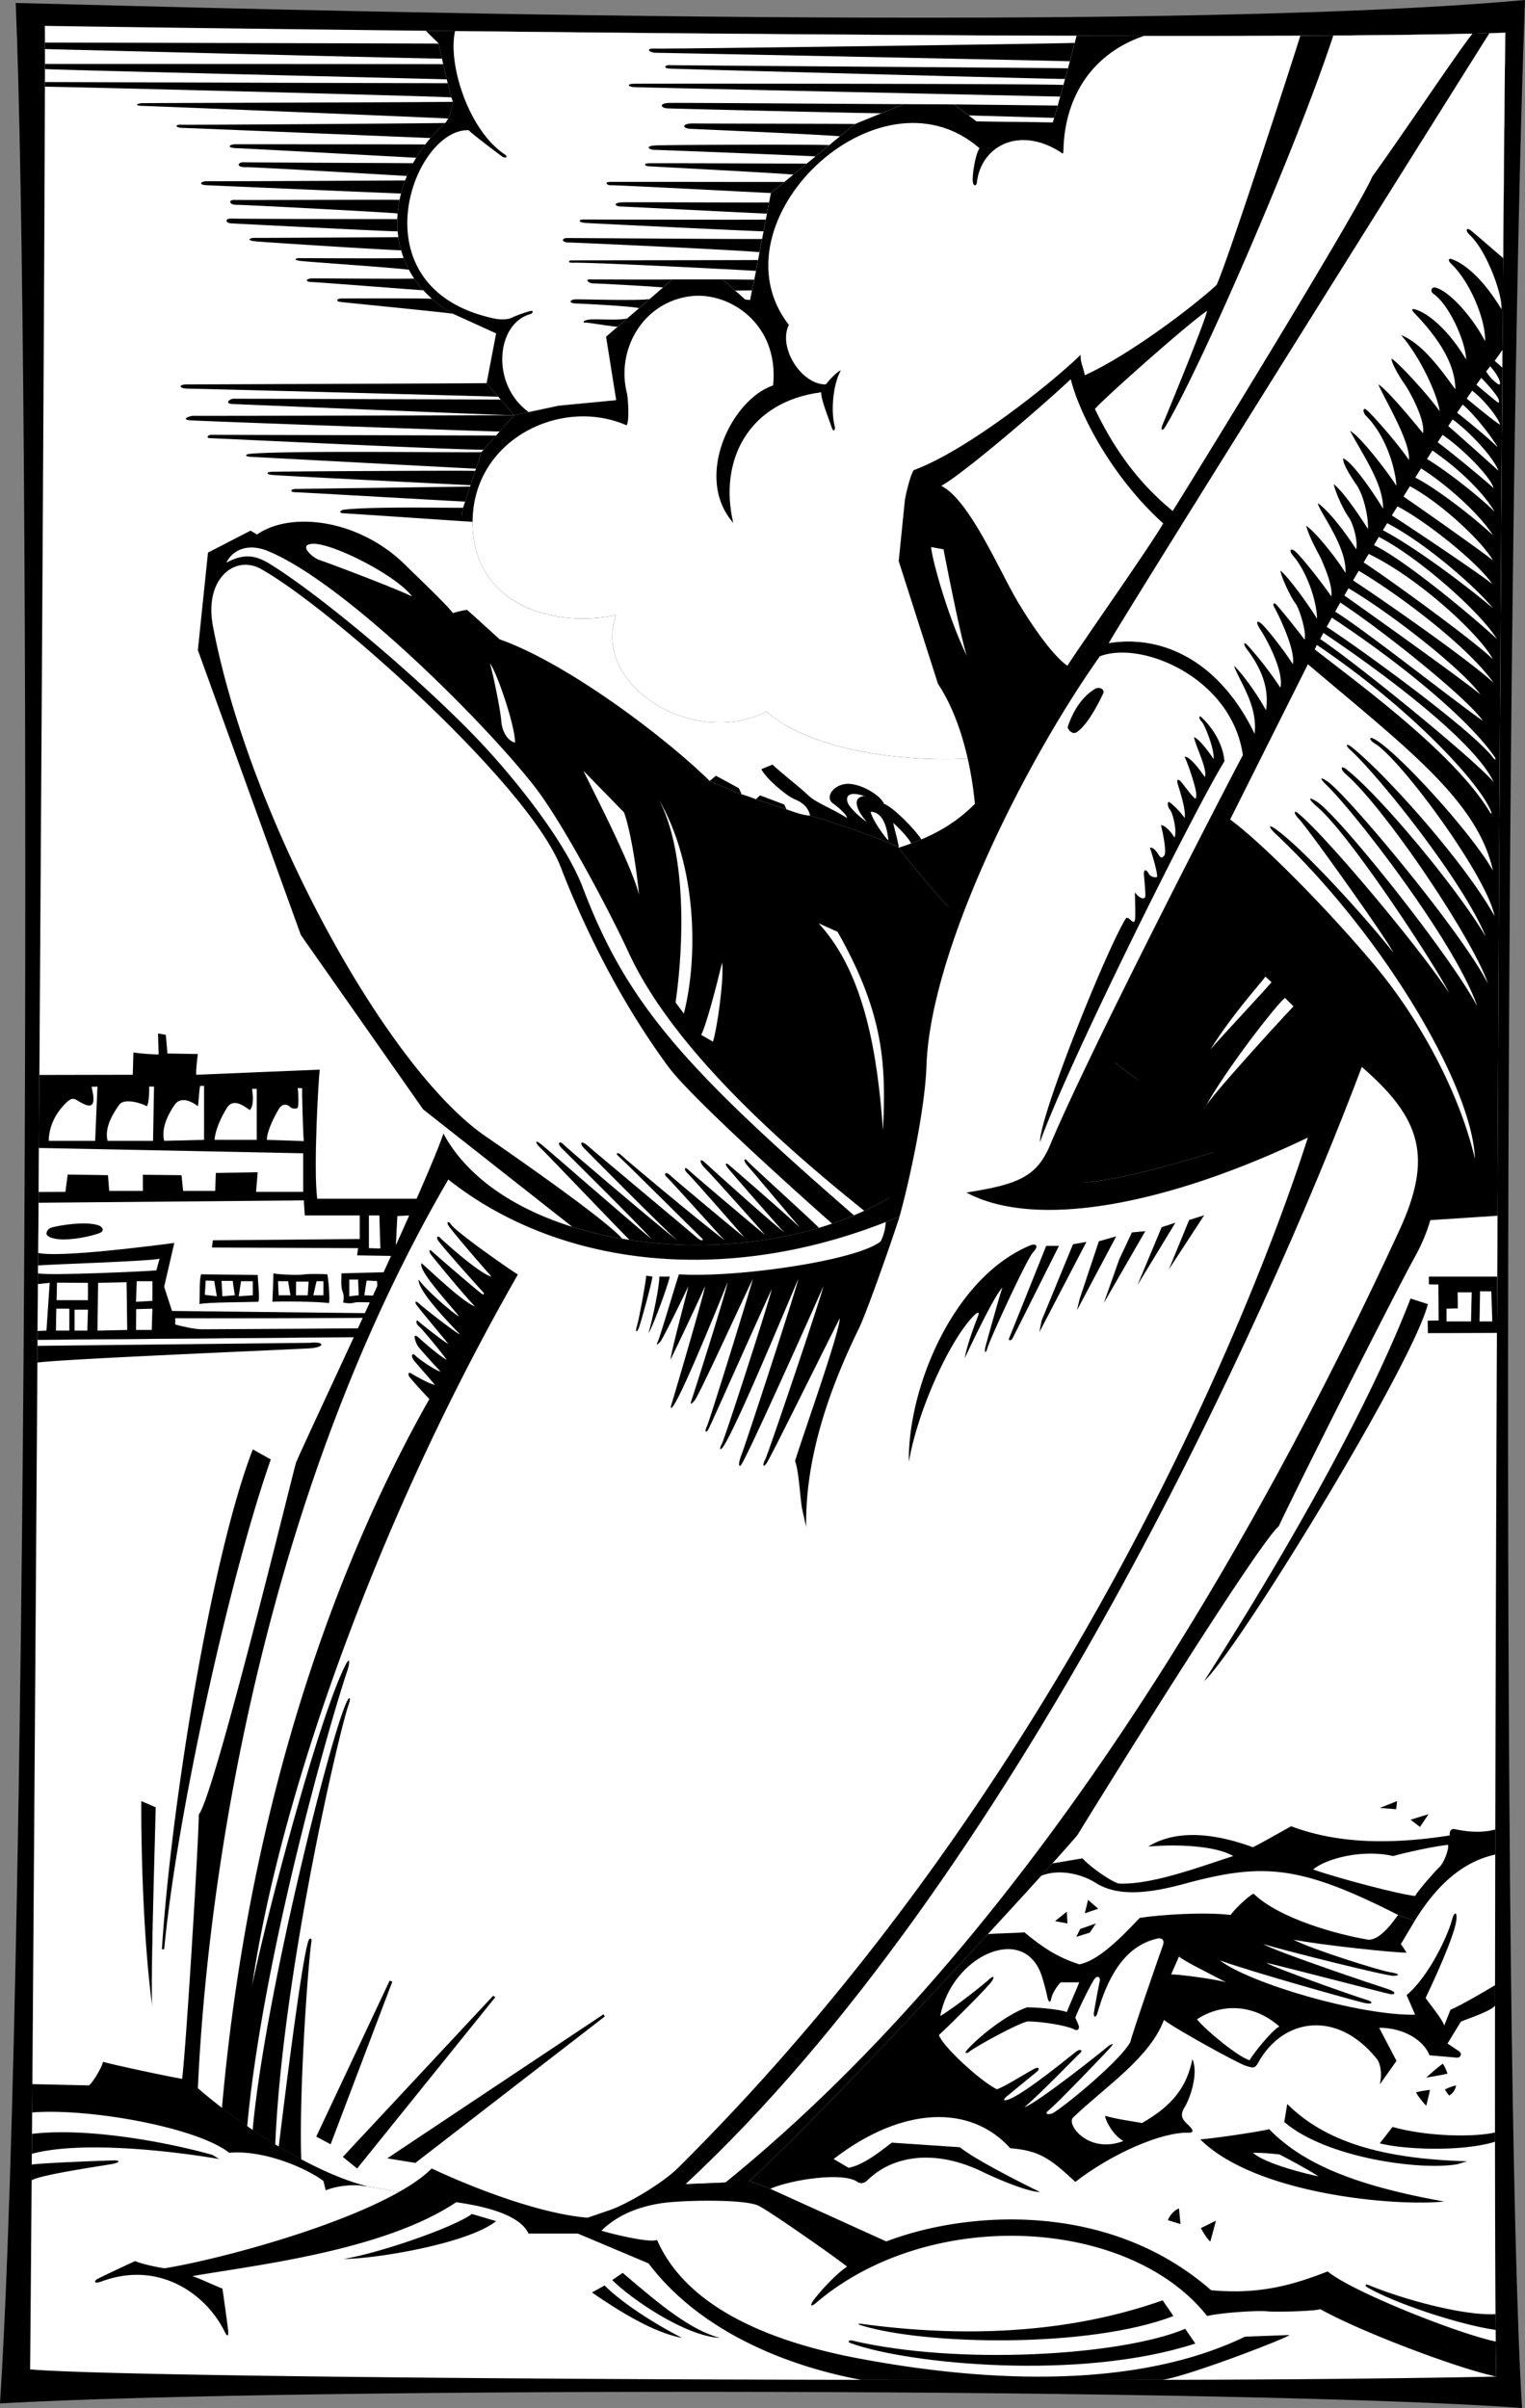 <svg xmlns="http://www.w3.org/2000/svg" width="364.93" height="576"><rect width="100%" height="100%" fill="#808080" stroke="none"/><path d="M3.754.703C52.43 1.926 272.488 8.403 364.93 0c-4.75 126.77-5.75 493.535-.703 576-65.399-4.777-292.125-5.11-364.227-1.094C7.082 464.86 7.418 85.422 3.754.703"/><path fill="#fff" d="m341.691 318.887-15.707.058-228.238.86-12.836.047-75.926.636.012-2.12c.027-3.735.05-7.473.078-11.22.004-.851.012-1.699.016-2.554l.012-1.887c.007-1.187.039-1.816.046-3.004l.082-12c.004-.855.008-1.71.016-2.57l.063-10.535.117-17.461c.668-102.965 1.234-200.293 1.32-236.399v-1.11c.004-1.1.004-2.136.008-3.112v-1.223c0-1.32.004-2.508 0-3.555v-1.554c-.004-2.145-.016-3.5-.031-4 5.074.09 42.289.625 91.164 1.168 2.312.027 4.648.054 7.008.078 45.832.5 100.675.988 148.703 1.129 5.468.015 10.847.027 16.113.035 13.328.02 25.937.004 37.457-.051 2.691-.012 5.32-.027 7.887-.047 12.968-.086 24.289-.23 33.343-.445 1.395-.035 2.735-.07 4.016-.106 1.336-.039 2.61-.078 3.82-.117-.082 3.79-.238 19.39-.441 43.14-.016 1.95-.031 3.95-.05 6.005-.009 1.312-.02 3.41-.032 4.765l-.176 21.91c-.012 1.43-.02 2.872-.031 4.332a52281.8 52281.8 0 0 0-.715 110.141c-.168 29.895-.324 61.3-.465 92.692-.02 4.855-.043 9.71-.062 14.562-.02 4.488-.04 8.973-.055 13.45l-16.516.062"/><path d="M257.598 8.559c-.067.3-.22.898-.426 1.707a693.66 693.66 0 0 1-1.168 4.394c-.149.543-.3 1.11-.457 1.68-.227.836-.457 1.695-.692 2.55-.132.481-.261.962-.394 1.438l-.766 2.777c-.21.754-.414 1.477-.597 2.141-.336 1.2-.63 2.219-.844 2.95-.152.519-.27.894-.332 1.074-4.254-.075-18.235-.235-18.235-.235l-1.87-1.426-3.465-2.636-12.098-.07-5.375 2.19-6.305 2.567-3.582 2.942-2.558 2.101-3.297 2.707-2.11 1.73-3.199 2.63-2.133 1.746-3.234 2.66-.43 2.242-.515 2.684-.274 1.425-.539 2.809-.348 1.824-.609 3.172-.355 1.867-.496 2.594-.407 2.113-.554 2.551-.442 2.281-1.125-.082-2.433-2.152-3.02-2.668h-12.02l-2.246 1.937-3.175 2.739-2.551 2.203-2.824 2.43-2.325 2.011-2.757 2.375 2.425 15.184-13.785 1.32-7.148 1.531-3.48.747-3.458 3.906-.855.965-3 3.39-.516.582-1.3 3.957-.176.524-1.125 3.422-.114.336-1.18 3.586-.488 1.48c-.226.668-.382 2.293-.293 3.203l2.563.164c-.074 19.707 19.176 25.535 34.367 22.278-6.008 16.527 18.14 32.058 36.012 23.117 13.117 11.738 45.586 13.336 60.683 9.558l114.641 18.34c.227-40.84.473-78.855.715-110.14.012-1.461.02-2.903.031-4.333l.176-21.91c.012-1.355.023-3.453.031-4.765.02-2.055.035-4.055.05-6.004.204-23.75.36-39.352.442-43.14-1.21.038-2.484.077-3.82.116-1.281.036-2.621.07-4.016.106-9.054.215-20.375.36-33.343.445-2.567.02-5.196.035-7.887.047-11.52.055-24.129.07-37.457.05-5.266-.007-10.645-.019-16.113-.034"/><path fill="#fff" d="M147.453 147.105c-6.008 16.528 18.14 32.06 36.012 23.118 13.117 11.738 45.586 13.336 60.683 9.558l114.641 18.34c.227-40.84.473-78.855.715-110.14.012-1.461.02-2.903.031-4.333l.176-21.91c.012-1.355.023-3.453.031-4.765.02-2.055.035-4.055.05-6.004.204-23.75.36-39.352.442-43.14-1.21.038-2.484.077-3.82.116-1.281.036-2.621.07-4.016.106-9.054.215-20.375.36-33.343.445-2.567.02-5.196.035-7.887.047-11.52.055-24.129.07-37.457.05-13.727 4.727-19.02 16.25-19.227 27.317-.023 1.274-.3.719-.894.348-9.942-6.184-18.887-1.195-19.844 7.488-.059.55-.684 1.082-.934-.168s.493-6.418 1.579-8.125C210.18 14.41 169.793 53.25 188.766 77.715c-2.633 5.367 2.953 14.293 8.843 14.242.696-.867 2.586-3.031 3.598-3.367-2.07 3.754-2.32 10.336-1.461 13.34.223.777-.262 1.808-.77.18-.511-1.63-2.585-6.614-2.464-8.274-17.465 2.258-24.551 16.344-21.051 31.227-9.5-10.797-.5-29.47 9.547-32.872 1.476-14.851-10.614-22.511-19.797-21.335-11.434 1.46-17.824 12.851-15.184 23.234.235.918.664 6.543-.078 7.652-15.676-6.894-36.789 3.38-36.863 23.086-.074 19.707 19.176 25.535 34.367 22.278"/><path d="M358.324 290.813c.14-31.391.297-62.797.465-92.692.227-40.84.473-78.855.715-110.14.012-1.461.02-2.903.031-4.333l.176-21.91c.012-1.355.023-3.453.031-4.765.02-2.055.035-4.055.05-6.004.204-23.75.36-39.352.442-43.14-1.21.038-2.484.077-3.82.116-1.281.036-2.621.07-4.016.106-9.054.215-20.375.36-33.343.445-2.567.02-5.196.035-7.887.047-1.824 5.926-17.29 53.68-20.04 59.625-5.792 5.332-20.972 16.812-31.534 21.598-.442-2.23-1.11-3.121-.996-4.899-6.559 6.446-26.926 22.793-39.938 27.594-.742.969-1.848 5.379-2.129 7.23l-1.469 14.528 9.391 29.347c4.95 7.461 7.82 18.118 8.844 28.723 3.969 41.2 79.719 113.844 105.18 108.547 5.046-1.05 16.933-4.715 19.847-10.023"/><path fill="#fff" d="M352.398 8.05c-9.054.216-20.375.36-33.343.446-8.223 25.246-31.563 79.262-40.203 93.598-.676 1.12-1.227.879-.63-.559.602-1.441 10.005-24.144 10.637-27.187-4.035 2.629-24.535 20.765-26.843 23.48 5.652 11.848 12.203 19.156 18.629 24.418 5.347-8.492 44.39-72.035 47.738-79.937 8.68-12.122 20.683-30.164 24.015-34.258m-74.027 117.168c-2.71 4.738-15.144 22.48-20.86 30.933a181.248 181.248 0 0 0-2.07 3.11c-4.527-3.133-10.851-13.438-12.57-16.489-4.418-7.835-11.23-23.406-17.637-26.554 5.317-2.883 24.465-19.352 30.993-25.512 2.226 8.836 10.148 23.688 22.144 34.512m34.594 33.652c23.457 19.914 40.613 32.633 44.297 49.383-5.418-9.465-23.535-29.137-28.559-31.55-1.387-.669-.75.554.207 1.105 6.035 3.46 26.805 31.55 28.742 41.324-7.699-13.676-26.925-34.793-34.359-40.543-1.082-.836-1.367-.297-.3.668 6.991 6.34 27.296 31.754 32.546 44.804-7.3-12.351-26.281-34.8-33.64-40.242-.954-.703-1.282.118.16 1.375 9.66 8.418 30.668 39.88 34.011 50.125-6.347-12.511-33.234-44.644-38.254-48.277-1.796-1.297-2.316-1.137-.3.828 7.21 7.027 30.996 38.035 35.988 52.86-6.438-12.266-33-45.5-38.363-48.95-2.434-1.566-1.852-.406.086 1.242 7.968 6.778 28.457 38.227 31.546 44.5-7.488-11.394-30.05-38.18-36.27-43.09-.796-.628-1.128-.054.434 1.594 2.204 2.325 20.965 28.625 22.454 31.793-6.77-8.582-21.926-25.258-28.368-29.656-1.527-1.043-1.418-.25.164 1.234 25.504 23.95 47.102 60.184 47.77 77.801-3.844-16.238-13.434-33.656-23.953-46.234-10.434-12.477-26.356-28.86-34.664-34.922l7.898-15.77 10.727-21.402m-90.156-28.019 2.972.55c.762 3.957 4.403 22.45 5.637 25.59-4.344-8.804-8.273-22.594-8.61-26.14M359.504 87.98c.012-1.46.02-2.902.031-4.332l-1.883 2.676c.426.328 1.63 1.383 1.852 1.656m-16.75 19.774c-.43.672-.86 1.348-1.297 2.035 4.152 2.445 12.246 8.68 16.195 12.61-2.547-4.415-8.41-10.196-14.898-14.645m-2.714 4.269c-.462.73-.923 1.465-1.388 2.207 5.203 2.657 14.063 9.551 18.61 13.805-3.348-5.262-11.258-12.265-17.223-16.012m-2.676 4.274a757.28 757.28 0 0 0-1.523 2.46c4.18 2.876 19.047 13.317 21.422 15.305-2.38-4.296-12.223-13.664-19.899-17.765m-2.976 4.816c-.446.723-.895 1.45-1.336 2.176 4.86 3.094 21.304 14.168 24.054 16.406-3.765-5.445-16.152-15.215-22.718-18.582m-2.457 4.02c-.344.562-.684 1.125-1.024 1.687 7.73 4.11 19.121 12.594 26.356 18.668-4.512-5.523-16.567-15.847-25.332-20.355m-1.996 3.297-1.176 1.957c7.742 3.71 24.754 18.05 29.441 22.457-3.984-6.485-18.773-19.559-28.265-24.414m-2.43 4.062c-.406.68-.813 1.36-1.211 2.031 5.227 3.352 25.922 18.336 30.969 23.172-3.297-6.086-17.957-19.543-29.758-25.203m-2.379 4.024c-.46.78-.914 1.55-1.355 2.312 5.75 3.754 27.132 18.527 33.648 24.504-6.11-8.61-22.266-20.867-32.293-26.816m-2.445 4.187c-.34.586-.676 1.168-1 1.735 5.543 3.886 28.996 20.613 32.605 23.71-4.347-5.996-20.773-19.007-31.605-25.445m-1.965 3.418a322.47 322.47 0 0 0-1.235 2.184c7.102 4.34 29.735 22.304 35.356 26.105-3.7-5.34-23.43-21.222-34.121-28.289m-2.035 3.613c-.426.762-.832 1.496-1.223 2.204 6.293 4.046 34.055 23.914 39.809 31.265.761.977.636.192.457-.07-5.883-8.598-21.368-21.738-39.043-33.399"/><path fill="#fff" d="M316.672 151.387c-.274.508-.531.988-.781 1.457 8.156 5.41 36.074 28.015 41.527 34.199-4.453-9.434-25.008-25.11-40.746-35.656m-1.637 2.82c-.183.352-.37.715-.535 1.04 10.77 8.425 33.309 24.769 41.895 38.808.468.765.707.754.382-.035-2.957-7.16-19.566-24.868-41.742-39.813m41.559-66.613c1.195 1.363 2.277 3.02 2.379 4.031.015.164-.114.531-.54.227-1.18-.844-2.195-1.918-2.804-3.032.34-.441.656-.843.965-1.226m-2.137 2.789c-.379.515-.773 1.062-1.18 1.633 1.278 1.09 4.602 3.855 5.04 4.171.5.356.417-.156.331-.539-.203-.921-2.636-3.683-4.191-5.265m-2.187 3.054c-.422.606-.86 1.235-1.305 1.883 2.015 1.703 7.094 5.84 8.015 6.262-.464-1.707-3.906-6.039-6.71-8.145m-2.286 3.321c-.433.637-.875 1.285-1.324 1.957 1.836 1.39 8.043 6.492 9.695 8.265-.687-1.527-5.507-7.914-8.37-10.222m-2.395 3.566c-.344.516-.692 1.047-1.043 1.582 2.539 2.164 10.035 8.895 12.043 10.711-1.254-3.316-7.149-9.558-11-12.293m-2.414 3.68c-.383.59-.77 1.18-1.156 1.785 3.289 2.402 11.37 9.11 13.398 10.977-.754-2.801-7.676-9.688-12.242-12.762m13.031 214.82-16.516.063-15.707.058-228.238.86-12.836.047-75.926.636c-.004.48-.007.965-.007 1.446-.012 1.336-.02 2.668-.028 4-.437 65.058-.875 127.336-1.207 172.601-.015 2.305-.035 4.567-.05 6.781-.012 1.73-.024 3.438-.04 5.114l-.035 4.773c-.004.86-.012 1.715-.015 2.559-.012 1.281-.02 2.539-.032 3.781-.175 23.21-.304 39.32-.37 45.223 15.85 1.437 111.523 2.394 198.863 2.504 26.054.035 49.785.03 72.156 0 41.472-.055 73.687-.63 79.824-.782a843.02 843.02 0 0 1-.113-8.379l-.024-2.78c-.011-1.204-.02-2.462-.03-3.778-.071-10.438-.11-24.461-.122-41.23-.004-.739-.004-1.481-.004-2.227-.004-9.34-.004-19.504.008-30.34 0-1.617.004-3.246.004-4.89a51138.866 51138.866 0 0 1 .059-37.235c.082-36.348.214-77.16.386-118.805"/><path d="M328.504 230.965c-10.438-12.477-25.856-28.86-34.164-34.922-4.13-5.8-37.797-32.805-40.649-33.988-13.437 20.785-17.203 31.976-33.218 38.746a52.33 52.33 0 0 1-2.434.96c-.953.352-1.941.688-2.977 1.012 13.415 18.02 55.758 61.7 84.086 69.91 1.13-4.785 22.207-32.706 29.356-41.718"/><path d="M299.148 272.684c-13.078 4.605-28.796 8.964-37.882 10.015l-48.457 3.778a65.879 65.879 0 0 1-5.989 3.156 78.1 78.1 0 0 1-2.46 1.09 82.269 82.269 0 0 1-8.368 2.988c-14.215 4.238-30.437 5.164-45.347 2.887a92.403 92.403 0 0 1-13.672-3.121l-35.703-28.094L72 223.672l-24.652-68.168 2.425-23.32 10.172-5.246 1.57.914c8.258-5.743 24.907-3.563 35.977 7.785.785.8 9.594 9.164 10.899 11.023.886-.305 2.507-.676 3.363-.781 3.36 2.976 6.422 5.797 7.809 7.055 16.14 5.675 39.644 23.433 50.261 33.875 1.305.558 7.063 3.082 7.672 3.21.61.126 2.719.899 3.383 1.165.668.27 6.004 2.02 7.34 2.437 1.332.414 3.683 1.383 5.633 1.484 2.617.684 18.71 5.903 21.21 7.668 13.415 18.02 55.758 61.7 84.086 69.91"/><path fill="#fff" d="M148.91 296.32c.574.098 1.152.192 1.735.278 14.91 2.277 31.132 1.351 45.347-2.887a89.624 89.624 0 0 0 3.149-1.004c-6.34-5.562-33.68-30.012-39.239-37.57-12.09-16.438-20.62-34.504-25.715-47.711-7.5-19.446-54.558-61.703-71.734-71.32-6.21-3.481-13.652 2.308-11.5 13.656 8.7 45.8 41.375 105.597 65.164 121.996 1.817 1.254 28.465 19.512 32.793 24.562"/><path d="M150.645 296.598c14.91 2.277 31.132 1.351 45.347-2.887-2.637-2.676-16.199-14.86-17.086-15.938-.886-1.074-1.074-.062-.144.93.926.996 10.601 12.594 12.656 14.91-5.063-4.691-16.293-14.379-17.012-14.98-.722-.602-1.082-.305-.18.828.903 1.129 11.536 13.344 13.442 15.348-5.426-4.442-17.406-15.243-18.918-16.676-1.512-1.434-1.418 0-.02 1.336 1.399 1.34 13.731 15.144 14.399 15.969-3.777-3.07-17.316-14.563-18.383-15.594-1.062-1.035-1.152.011-.164.879.988.867 12.531 14.097 13.54 15.257-4.102-3.277-17.235-14.292-17.95-15.007-.715-.72-1.602-.274-.492.726 1.113 1 12.152 13.418 13.746 14.989-6.188-4.653-24.098-19.637-24.758-20.368-.656-.734-1.781-.675-.441.461 1.34 1.14 18.656 18.43 19.554 19.23.903.802.055.981-.965.06-1.023-.923-24.691-20.669-26.195-22.02-1.5-1.356-2.18-.703-.726.75 1.449 1.453 20.27 20.453 22.418 22.12-6.856-5.44-26.536-22.198-27.532-23.21-.996-1.016-1.422-.106-.488.828.938.938 19.484 19.285 21.602 21.836-7.997-6.672-24.672-21.305-26.391-22.656-1.723-1.356-1.32-.156-.133.91 1.192 1.07 18.461 19.2 21.274 21.969"/><path fill="#fff" d="M54.156 134.61c1.371-2.825 4.91-4.88 9.985-2.786 18.87 7.781 53.27 42.512 64.242 56.926 6.16 8.086 17.02 28.188 22.027 39.059 10.942 23.742 38.508 47.449 56.41 61.824a78.1 78.1 0 0 1-2.46 1.09c-40.86-35.5-54.376-50.754-64.868-78.328-4.465-11.743-17.101-27-24.703-35.047-12.008-12.711-35.098-32.727-49.082-41.743-3.602-2.32-6.492-3.761-11.55-.996m20.07-4.449c3.972-1.008 20.539 7.309 24.382 12.512-4.668-2.235-20.257-8.106-22.046-8.668-1.793-.567-4.88-3.45-2.336-3.844m43.007 28.477c1.715 2.308 6.004 14.886 6.028 19.015-1.98-.535-3.14-2.87-3.309-5.207-.172-2.332-1.766-10.449-2.719-13.808m22.383 25.746c2.004 4.234 11.434 22.246 13.305 29.664-.965-9.59-2.57-17.024-3.602-19.723l-9.703-9.941"/><path fill="#fff" d="M157.617 191.191c9.324 15.914 9.403 38.11 6.028 51.262l-1.98-2.656c2.085-14.438 2.558-36.305-4.048-48.606m10.173 56.349 2.82 1.644c1.019-3.215 2.695-15.16 2.19-18.942-1.34 5.555-3.847 15.203-5.01 17.297m28.097-26.687 4.539 2.035c11.304 19.91 11.586 32.144 10.879 47.504-1.285-17.391-4.14-37.332-15.418-49.54"/><path d="M344.02 105.79c.386-.606.773-1.196 1.156-1.786.465-.715.918-1.41 1.37-2.098.352-.535.7-1.066 1.044-1.582l1.07-1.61c.45-.671.89-1.32 1.324-1.956.332-.492.657-.969.98-1.438a190.012 190.012 0 0 1 3.492-4.938c.411-.554.802-1.073 1.173-1.562.34-.441.656-.843.965-1.226.375-.469.734-.903 1.058-1.27l1.883-2.676.176-21.91c.012-1.355.023-3.453.031-4.765.02-2.055.035-4.055.05-6.004.204-23.75.36-39.352.442-43.14-1.21.038-2.484.077-3.82.116-1.281.036-2.621.07-4.016.106-3.332 4.094-15.336 22.136-24.015 34.258-3.348 7.902-42.39 71.445-47.738 79.937l-2.274 2.973c-2.71 4.738-15.144 22.48-20.86 30.933 17.602-7.48 35.84.887 44.727 24.121l10.727-21.402c.324-.851.898-2.082 1.68-3.625.164-.324.351-.687.535-1.039.222-.437.46-.887.71-1.363.25-.469.508-.95.782-1.457l.785-1.45a503.648 503.648 0 0 1 3.258-5.816c.316-.555.633-1.11.965-1.684.324-.566.66-1.148 1-1.734.355-.613.722-1.242 1.09-1.875.44-.762.894-1.531 1.355-2.312l1.168-1.993c.398-.671.805-1.351 1.21-2.03.415-.696.833-1.4 1.255-2.106l1.176-1.957.972-1.61c.34-.562.68-1.125 1.024-1.687.375-.613.746-1.227 1.12-1.844.442-.727.891-1.453 1.337-2.176.484-.789.968-1.574 1.453-2.355.508-.824 1.015-1.645 1.523-2.461.43-.692.864-1.383 1.29-2.067.464-.742.925-1.476 1.386-2.207l1.418-2.234c.438-.687.867-1.363 1.297-2.035.426-.66.848-1.32 1.266-1.965"/><path fill="#fff" d="M300.223 175.578c-7.946-16.523-21.172-23.914-34.914-21.703 3.722-6.754 88.683-142.176 91.105-145.93 1.336-.039 2.61-.078 3.82-.117-.082 3.79-.238 19.39-.441 43.14-.016 1.95-.031 3.95-.05 6.005-.009 1.312-.02 3.41-.032 4.765-2.254-1.906-7.004-6.07-7.883-6.715-.879-.64-1.285.09-.148 1.149 4.117 3.824 7.914 14.375 7.613 17.785-3.875-6.414-8.262-10.75-11.973-11.996-.52-.176-1.093.14.047 1.242 4.559 4.402 8.192 13.469 8.016 18.422-3.055-5.863-8.485-11.922-11.852-12.828-.96-.258-1.367.879-.554 1.45 3.898 2.726 7.765 11.554 7.867 15.76-3.903-6.652-8.95-11.124-12.23-12-.68-.183-1.06-.073-.04.997 5.746 6 9.672 12.11 9.688 18.125-4.403-6.098-8.282-11.05-12.992-12.988 4.867 5.582 8.898 14.867 9.234 18.234-2.586-3.727-9.766-11.55-11.504-12.602-.11 1.067 2.16 4.774 3.14 6.133.981 1.36 5 8.477 4.372 11.711-2.254-2.785-8.457-10.285-10.64-11.66.741 2.285 7.792 13.695 7.276 18.078-2.714-4.078-9.543-11.738-10.316-12.137-.773-.402-.695.817.04 1.551 4.722 4.727 6.98 12.254 7.304 16.77-2.75-4.242-9.067-12.211-11.113-13.149 3.636 6.66 7.988 12.926 7.902 18.625-1.817-3.129-7.274-11.21-9.547-12.05-.082 1.437 1.875 4.402 3.297 6.5 1.422 2.097 2.738 6.917 2.648 10.402-2.609-4.078-6.093-9.149-8.215-10.719.81 3.145 2.81 6.844 3.68 8.047.867 1.2 2.16 5.312 1.719 7.527-3.86-5.922-7.211-9.644-9.156-11.035-.07 1.535 7.004 10.32 6.574 16.668-2.336-3.824-7.336-9.93-9.39-11.27.874 3.294 3.226 7 3.8 8.442.57 1.441 2.496 5.559 2.227 8.465-2.551-3.688-7.727-10.2-8.84-10.93-1.114-.73-1.278.082-.301 1.223 3.414 3.984 5.695 11.14 5.695 15.027-2.523-4.129-7.199-10.344-8.765-11.504.304 1.844 2.605 6.57 3.57 7.785.965 1.22 2.746 6.965 2.223 8.727a194.632 194.632 0 0 0-6.672-8.3c-.442-.512-1.246-.614-.48.738.769 1.355 5.05 9.972 4.331 13.433-2.18-3.453-6.828-9.355-7.84-9.945-1.011-.586-.93.144.293 2.015 1.22 1.872 5.493 9.637 4.575 13.563a83.894 83.894 0 0 0-7.899-10.207c-.906-.996-.953-.094-.238.836 4.46 5.824 5.344 10.566 4.695 14.773-1.867-3.508-5.828-9.074-7.672-10.644 1.496 4.047 5.723 9.496 4.946 16.316"/><path d="m97.746 319.805-12.836.047-75.926.636.012-2.12c.027-3.735.05-7.473.078-11.22.004-.851.012-1.699.016-2.554l.012-1.887c.007-1.187.039-1.816.046-3.004l.082-12c.004-.855.008-1.71.016-2.57l.063-10.535.117-17.461 22.347-.047.153-5.36c1.48.31 5.183.516 6.031.504l-.137-5.02 1.86.325.39 4.461 7.278.125c-.098.79-.493 3.54-.391 4.965l29.57-1.23c-.297 1.769-1.574 23.773-.613 30.89h23.867l-2.035 33.055"/><path fill="#fff" d="M358.324 290.813c-.02 4.855-.043 9.71-.062 14.562-.02 4.488-.04 8.973-.055 13.45l-16.516.062-15.707.058 3.973-26.273 28.367-1.86M11.66 272.895h11.113l.547-12.989-1.414.078c.98 3.922.34 4.965-1.457 4.266-2.508-.977-2.672-2.441-4.793-.297-.605.613-3.926 3.875-3.996 8.942m14.086 0h10.879l.234-12.989h-1.172c.07 1.258-.085 4.301-.55 4.696-1.442-.786-5.477-1.973-6.602-.348-1.129 1.625-3.664 5.246-2.789 8.64m13.539.001 9.547-.235v-12.91h-.937c-.25.824-.356 4.262-.547 4.852-1.375-1.082-4.051-2.446-5.512-.387-1.461 2.055-3.344 5.578-2.55 8.68m12.054-.235h10.094v-12.207l-1.118.024c.098.687.618 3.84-.527 5.062-1.73-1.23-4.07-2.895-5.555-.441-1.48 2.449-2.738 5.308-2.894 7.562m12.52 0 8.835.293c-.199-2.258-.468-12.148-.382-12.656l-1.09-.016c.195.785.285 4.414-.004 4.711-.293.297-1.332.285-1.844-.25-.512-.531-1.711-.941-2.586.442-.875 1.382-2.922 5.222-2.93 7.476M9.246 285.133l.063-10.535 63.238 1.273v9.234h-11.27l.391-4.695-10.016.156-.156 4.305h-7.672l-.39-3.758-9.25-.105.015 3.863h-8.062l-.301-3.766-9.637-.148-.547 4.148-6.406.028m-.098 14.57.082-12 63.473-.562.235 3.597h13.148v5.637l-35.14.313-.235 1.722 34.984.156-.234 1.723 10.812.172-.394 13.75-54.715-.621-1.879-5.79 2.426-10.487c-4.48.593-27.535 3.601-32.563 2.39"/><path fill="#fff" d="m9.09 304.594.012-1.887c2.398-.262 27.496-1.027 29.09-1.637l-.782 2.817c-1.95.207-25.715 1.308-28.32.707m32.855 10.719-.02 1.507c.75.25 4.388 1.14 6.36 1.153 1.977.015 40.988-.235 47.574-.317v-2.504c-7.921.168-52.808.239-53.914.16"/><path d="M12.086 293.73c1.574-.578 8.668-1.75 11.625-.562.73.293 1.55 1.273-.031 1.844-2.926 1.05-10.07 2.386-12.297.574-.735-.598.285-1.773.703-1.856m36.043 11.098 13.539.152c0 .836.55 5.918.156 6.418-2.14.086-12.773.098-14.086.551.106-2.547-.074-5.777.39-7.12"/><path fill="#fff" d="m49.012 309.734 2.875.336-.625-3.672-2.035-.085-.215 3.421m4.207.336 2.972-.234-.511-3.438h-2.668l.207 3.672m3.91 0 3.367-.234v-3.367H57.68l-.551 3.601"/><path d="M65.426 304.594c.676.222 5.43.504 7.094.281 1.668-.227 5.136-.121 5.816-.047.352 1.738.605 5.945.394 6.887-2.542-.395-12.113-.485-13.539-.317.075-1.914.227-5.695.235-6.804"/><path fill="#fff" d="m66.52 306.469.16 3.367h2.816l-.547-3.367h-2.43m4.305 3.367h2.82l.208-3.27h-3l-.028 3.27m4.149 0h2.425v-3.367h-1.644l-.781 3.367"/><path d="M81.703 304.594c1.317-.028 10.07-.278 11.738-.278-.082 2.332-.586 6.336-.586 7.418-2.332-.082-7.328-.398-8-.156-.667.242-1.937.219-2.761-.02.261-1.074.21-1.738-.18-2.82-.394-1.09-.195-2.953-.21-4.144"/><path fill="#fff" d="M83.582 306.078v3.992l2.27-.234-.157-3.758h-2.113m4.148.235-.546 3.523 3.257.148-.207-3.543-2.504-.129M8.996 318.367c.027-3.734.05-7.472.078-11.219l2.82-.285-.78 11.426-2.118.078m4.387-.077h3.207v-5.247h-3.117l-.09 5.246m4.461.001h3.05l.157-5.009h-3.207v5.008m-4.304-7.281h7.51v-4.145l-7.41-.047-.1 4.192m9.937-4.145 6.808-.156.156 11.426-7.12.156.156-11.426m9.078 4.535 3.914-.23v-4.7H32.71l-.156 4.93m3.915 1.645-.157 5.09h-3.757l.035-4.98 3.879-.11m54.312-22.305h-2.504v7.828l2.746.082-.242-7.91m7.121 0-2.816.157-.395 7.668 3.082-.415.13-7.41"/><path d="M257.512 156.152c2.593-1.101 5.203-1.859 7.797-2.277 13.742-2.21 26.968 5.18 34.914 21.703a62.365 62.365 0 0 1 2.015 4.695l-7.898 15.77c-4.27 6.707-33.52 71.543-36.633 77.543-3.113 6.89-2.223 9.781 3.559 9.113 9.086-1.05 24.804-5.41 37.882-10.015 6.012-2.118 11.47-4.29 15.465-6.211 1.11-2.446 6.446-12.672 9.555-17.782 16.918 11.278 26.016 31.172 14.309 52.145-3.918 7.02-26.754 52.105-32.477 64.254-5.277 4.586-42.734 64.984-48.16 73.844-.676.836-2.817 3.265-6.012 6.812a717.1 717.1 0 0 1-2.648 2.934 2267.7 2267.7 0 0 1-12.793 13.98c-18.325 19.871-43.672 46.738-57.078 59.05a135.49 135.49 0 0 1-3.18 2.833c-3.777-.668-20.895 1.113-25.117 3.336-4.223 2.223-10.89 4.445-15.559 3.11-4.668-1.333-30.23-6.446-34.23-6.223-4.004.222-10.004-1.336-13.258-1.746-11.031-1.082-39.871-17.817-44.375-25.75 1.055-9.043 3.84-55.192 3.992-63.235 3.711-4.707 21.406-77.316 23.242-84.129 1.836-4.594 31.063-66.094 35.285-78.765 5.684 10.55 17.086 18.03 30.864 22.336a92.403 92.403 0 0 0 13.672 3.12c14.91 2.278 31.132 1.352 45.347-2.886a82.269 82.269 0 0 0 8.367-2.988 78.1 78.1 0 0 0 2.461-1.09 65.879 65.879 0 0 0 5.989-3.156c2.441-4.223 6.445-28.672 6.222-31.786-.863-12.035 3.778-28.035 11.106-45.687 7.133-17.184 16.851-36.04 23.554-46.95.602-.98 1.188-1.913 1.75-2.792.5-.774 1.207-1.836 2.07-3.11"/><path fill="#fff" d="M297.414 180.637c-2.586-18.36-24.078-27.547-34.223-23.645-17.996 25.38-40.59 70.469-41.488 97.977-.324 9.86-3.832 26.578-6.433 35.996-1.11.469-2.215.918-3.32 1.355-39.536 15.547-78.888 10.258-104.673-10.175-43.343 74.351-57.515 163.875-59.93 217.394a122.181 122.181 0 0 0 5.766 4.691 144.942 144.942 0 0 0 6.043 4.391 144.724 144.724 0 0 0 6.71 4.36c.279.167.56.335.833.503a124.303 124.303 0 0 0 5.387 3.055c5.484 2.926 10.965 5.262 15.879 6.48 3.254.41 9.254 1.97 13.258 1.747 4-.223 29.562 4.89 34.23 6.222 8.5.723 22.649-8.308 26.664-12.289 92.367-91.515 137.91-205.879 150.848-246.586-33.809 16.2-65.149 22.035-81.703 13.149 12.5-1.98 16.843-3.785 20.066-11.457 9.656-23.004 42.84-87.145 46.086-93.168"/><path d="M157.773 305.375h2.504c-.57 2.543-4.093 12.059-5.086 13.54 1.036-3.677 2.672-11.462 2.582-13.54m-3.128-.235 1.484.235c-.188 1.727-2.867 11.344-3.29 12.363-.417 1.02-.933 1.14-.37-.75.558-1.89 2.086-10.398 2.176-11.847"/><path fill="#fff" d="M325.879 255.21c14.05 12.216 17.148 21.392 8.976 39.11-34.082 73.89-88.003 168.364-161.273 227.758l-9.547.39c78-72.433 138.86-206.195 161.844-267.257"/><path d="M248.867 273.21c6.953-19.41 37.625-80.757 44.14-91.097-.347-4.332-3.085-8.37-5.632-10.644-.297-.438-.633.379.117 1.054.75.676 3.117 6.575 2.934 9.043-1.684-2.449-3.457-4.703-4.696-5.242.262 1.875 3.32 7.797 2.583 9.547-1.735-2.504-3.715-4.95-4.852-4.851 1.031 2.097 2.805 7.683 2.793 8.933-.012 1.25-.055 1.336-.824.543-.77-.793-2.528-3.242-2.985-3.687-.453-.442-.976-.446-.59.808.387 1.25 2.075 6.485 1.606 8.035-1.3-1.867-3.063-3.394-3.602-3.757-.535-.36-.586 1 .106 1.78.691.778 1.781 5.317 1.07 6.673-.879-1.559-2.375-2.97-3.21-2.973.581 2.414 1.394 6.695.738 7.344-.657.656-.79.453-1.184-.074-.387-.524-1.203-2.051-2.215-1.872.574 1.598 1.871 6.082 1.723 6.97-.48.3-1.649-.036-2.063-.868-.418-.836-1.23-1.168-1.074.5.156 1.668.398 4.453.32 5.059-.082.609-1.082.859-2.5-.977.086 2.504.145 5.168.075 6.168-.075 1.004-.375 1.102-.934.594-.555-.508-.64-.633-1.18-.696-4.379 6.688-20.777 47.336-20.664 53.688m13.047-108.359c-3.34 2.101-5.293 5.668-6.39 8.984-.176.535 1.07 2.02 2.124 1.312 2.73-1.828 5.477-7.41 6.348-9.273.41-.875-.797-1.8-2.082-1.023m-44.426 184.82c-.258-17.676 10.61-44.078 28.996-51.746 1.332-.555 2.246.02.735 1.62-1.516 1.602-10.285 20.74-10.844 22.673-.563 1.937-.883 1.226-.555-.067.328-1.293 3.328-12.054 4.047-14.195-2.387 2.75-7.828 14.5-9 16.906.5-3.152 2.703-8.855 3.156-10.004.457-1.152-.074-1.058-.953-.18-5.593 5.587-13.375 22.259-15.582 34.993m32.867-51.652h3.051l-11.113 22.148c-.477.652-1.145.652-.7-.348.442-1 8.762-21.8 8.762-21.8m6.418-.391 3.207-.55-11.27 21.6.552-2.816 7.511-18.234m6.184-.707 4.148-1.172-9.394 17.684.637-2.688 4.609-13.824m7.903-2.113 3.21-.313-9.941 17.219 3.7-10.457 3.03-6.45m7.125-1.249 3.286-1.079-9.079 14.93zm6.575-1.723 3.601-1.133-8.457 12.95zm-72.609.484c1.105-.437 2.21-.886 3.32-1.355-1.02 3.406-7.66 22.574-9.805 26.96-7.55 15.454-12.774 31.458-12.555 47.321l-1.012-4.531c-.503-3.281-.75-8.961-1.648-11.203 1.55-5.239 10.563-30.371 10.723-34.2-3.614 7.067-16.567 33.348-17.535 34.711-.973 1.36-.907.09-.329-.886.579-.973 12.989-37.664 13.95-41.492-3.813 8.62-17.793 39.82-19.641 42.667-.512.852-.977.192.09-2.535 1.066-2.726 13.094-39.527 13.527-41.855-3.234 7.566-14.351 34.348-17.785 39.863-.758 1.219-1.34 1.203-.508-.433.832-1.637 11.184-33.692 11.953-37.004-2.785 5.918-14.43 32.14-15.11 33.422-.679 1.28-1.05.652-.421-.59s10.574-33.375 10.992-35.258c-3.695 7.676-12.883 27.863-13.957 29.105-1.074 1.243-1.039.801-.613-.422.43-1.226 7.879-24.566 8.543-27.898-4.113 10.191-10.668 26.008-12.856 29.348-.629.968-.996 1.14-.515-.38.48-1.515 7.465-25.202 7.972-28.03-2.824 6.285-7.761 16.593-8.296 17.609.468-3.211 3.804-15.336 4.304-17.61-2.722 5.731-6.293 12.876-6.73 13.305-.438.426-1.215 1.371-.547-.156.664-1.527 4.133-13.402 5.008-15.965 13.992.879 42.902-3.363 48.285-7.906a11.532 11.532 0 0 0 1.195-4.602M59.156 508.621a144.942 144.942 0 0 1-6.043-4.39c6.82-77.215 29.438-133.95 49.64-169.586-1.698-1.707-4.573-4.993-4.804-5.325-.23-.328-.426-1.316.477-.77.906.552 4.36 2.516 5.66 2.731-1.477-1.789-4.531-5.18-5.145-6.015-.609-.832-.39-1.887.5-.97.891.915 5.004 3.688 5.977 3.774-2.14-2.246-5.14-5.636-5.477-6.136-.332-.5-1.605-3.664.336-1.887 1.946 1.773 5.2 4.527 6.625 5.207-1.847-2.488-6.109-7.633-6.726-8.063-.621-.425-.774-1.816 0-1.093.765.722 5.969 4.797 7.117 5.398-1.961-2.453-7.266-8.75-7.695-9.465-.434-.71-.07-.953.777-.14.848.816 8.516 6.855 9.738 7.336-4.347-4.465-10.164-10.832-9.937-13.149 1.765 2.461 8.078 8.004 9.703 8.844-2.488-3.16-9.953-11.129-9-12.758 2.844 2.484 9.832 9.23 12.758 10.332-3.746-4.012-9.758-11.453-10.39-12.234-.638-.782-.727-1.742.206-.871.934.87 11.367 9.894 11.902 10.132.536.239.649-.035.036-.675-.61-.641-10.465-11.61-10.707-12.38-.239-.765.129-.913.777-.257.648.66 9.344 8.555 12.164 9.164-2.18-2.395-9.957-11.445-10.402-12.363-.446-.922.312-.79.57-.297.953 1.781 14.637 11.3 16.14 12.148-34.902 60.938-57.331 126.989-63.597 170.102 3.746-18.168 16.258-64.988 22.402-76.805 1.035-1.984.993-.367.39 1.426-4.698 14.004-20.362 69.441-23.972 109.035m12.93 7.919c-1.8-.962-3.602-1.985-5.387-3.056 1.004-8.195 5.403-44.289 7.098-49.21.238-.692.906-.91.719.253-.746 4.668-2.996 35.426-2.43 52.012"/><path d="M65.867 512.98a144.711 144.711 0 0 1-5.406-3.468c2.805-31.48 18.727-94.832 22.574-102.551.707-1.418.914-.633.426.691-2.106 5.696-15.86 64.13-17.594 105.328M7.57 521.543c.012-1.242.02-2.5.032-3.781 3.488-.426 18.378-.977 19.718-.98 1.344 0 1.504.41-.168.788-1.668.38-17.25 2.543-19.582 3.973m.047-6.34.035-4.773c14.485-1.68 34.536 2.562 43.192 5.039l1.59.976c-12.246-2.086-33.309-4.351-44.817-1.242m279.602-3.453c13.23 13.148 46.625 16.082 58.383 14.867-21.68-3.863-34.016-9.207-41.872-17.293-3.082.711-13.539 2.23-16.511 2.426"/><path fill="#fff" d="M299.816 514.957c2.993 2.711 13.59 5.258 15.73 5.637-2.816-1.785-7.444-4.254-9.39-5.246-2.074-.227-4.37-.43-6.34-.391"/><path d="m308.035 503.297-.707 4.305c10.012 8.597 32.504 11.64 41.383 10.097l2.367-.707c-20.672-.597-34.039-4.773-43.043-13.695"/><path d="M357.754 512.32c-.004-.738-.004-1.48-.004-2.226-4.75 1.125-15.899 1.086-24.516-1.32l-3.05 3.914c5.105 1.398 19.171 2.18 27.57-.368m-78.285 18.758 3.023.926-.363-3.742c-1.211.492-2.195 1.625-2.66 2.816m7.906 1.879c.172.457 1.625 2.871 2.27 3.211.222-.914 1.265-4.582 1.308-4.957-.75.336-2.242 1.16-3.578 1.746m51.496-32.477c.137.56 1.793 2.649 2.422 3.207.34-1.273.758-3.066.883-3.777-.957.086-2.57.387-3.305.57m6.891-.652c.082.207.734 1.078 1.011 1.434.489-.223 1.508-1.125 1.645-2.426-.867.2-2.2.7-2.656.992m-4.469-2.871c.637-.066 4.254-.703 5.09-.937-.164-.528-.707-1.86-1.121-2.36-1.293.875-3.055 2.512-3.969 3.297m16.516-53.332.011-5.996c-3.62.98-7.367.406-9.656-.082-.652-.137-1.371.133-1.234 1.5-14.637 2.285-27.149 1.875-37.957-2.195-2.227 1.218-7.5 4.238-9.157 5.011-8.437-3.074-17.879-4.566-25.043-.156 7.223-.633 16.172-.156 20.348 2.27-7.453 2.359-19.52 6.992-27.469 6.57-2.164-.692-6.941-4.133-8.61-6.024l-7.214 1.223a717.1 717.1 0 0 1-2.648 2.934c4.394-1.739 9.804-.325 12.968 1.683 4.66 2.946 11.11 3.012 21.118.293 18.898-5.136 27.68-4.578 51.3 7.407l3.985 1.39c5.293-8.598 11.515-14.152 19.258-15.828"/><path d="m338.55 459.453-3.984-1.39c-.949 1.242-4.074 5.964-7.07 5.937-7.344-1.207-21.332-5.031-27.523-11.027-1.586.773-4.922 4.183-5.477 5.09-6.445-.758-16.84-.055-21.758.703-5.043 5.351-10.144 10.312-14.476 11.113-5.532-1.809-8.832-4.149-13.149-7.668-1.851.203-6.93.25-8.726.45-18.325 19.87-43.672 46.737-57.078 59.05 2.043.719 3.492 1.164 4.996 1.855 5.386-2.312 17.617-4.03 20.875-1.648.625.457 1.566.422 2.32-.324 6.117-6.063 16.41-7.649 27.98-1.91 1.672.828 10.106 4.636 13.387 4.664-6.254-3.075-15.789-7.97-19.172-10.72l-16.277-1.097c-1.527 1.051-6.215 5.211-10.332 6.028l-3.602-2.114c16.508-12.726 32.828-13.074 42.262-2.582 6.918.551 9.582 2.446 15.574 8.059 8.7-6.746 20.61-11.95 27.004-11.766 1.668.051 1.074-.867-.043-1.922-1.12-1.054-2.152-2.043-.82-4.156 1.328-2.113 3.39-8.129 1.879-11.504-1.348 6.461-4.516 10.965-12.055 15.262-3.465-.629-5.55-.813-8.844-1.723.047 1.094 1.887 4.63 4.383 6.028-8.387 3.199-13.738-3.993-12.031-5.625 7.805-7.477 18.285-14.196 21.738-23.332 2.793 2.183 17.574 10.304 19.438 10.91 1.86.61 2.316.761 3.09-.649 5.867-10.722 18.906-12.832 28.445-.91.668.832 1.355 3.13.68 6.067l3.992-5.637-4.149-7.903c5.797-.05 10.672 2.958 12.051 6.575l6.328.543c.95.238 1.903-.914.363-1.762l-2.386-1.598 3.21-5.246c1.813-.77 7.075-2.433 8.165-3.82 0-1.617.004-3.246.004-4.89-2.418 1.5-8.762 5.12-10.676 5.894l-1.484 3.758c-.426-1.485-3.496-5.168-4.461-6.579 1.535-3.242 7.156-15.207 7.394-18.972.117-1.844-.61-1.528-1.058.191-.98 3.781-5.47 13.54-10.875 18.078l2.035 4.696c-13.367.215-39.469-7.473-46.723-12.993 8.082 2.926 32.84 9.801 34.633 10.196 1.789.398 2.445-.223.285-.828-2.164-.606-21.766-7.524-23.883-8.817 7.219 1.707 28.586 7.317 29.739 7.512 1.152.2 1.765-.477-.875-1.305-2.641-.832-25.989-8.668-29.57-10.668 5.59 1.668 29.593 7.692 31.261 7.598 1.672-.094 1.332-.516-1-.887-2.332-.375-18.844-5.515-23.008-7.781 5.84 1.238 25.531 3.305 27.106 3.105l-1.371-2.035 3.32-5.574m19.355 97.875c-.011-1.203-.02-2.46-.031-3.777-7.586.445-22.258-3.555-30.492-7.004-.68-.281-.965.16.02.719 6.992 3.953 22.21 8.89 30.503 10.062M112.93 529.594l5.793 1.718c-6.883 5.418-28.918 9.043-36.524 9.043 8.262-1.3 26.305-7.492 30.73-10.761m28.723 18.781c6.461 4.434 14.614 9.559 21.598 10.879-7.32-3.754-14.61-8.594-18.574-12.55l-3.024 1.671m4.852-2.973 2.504-1.722c9.512 8.144 16.11 13.52 23.242 15.574-8.531-.547-21.305-9.418-25.746-13.852m134.296 8.606-2.581-3.754c-23.18 8.187-48.406 8.851-72 5.633-.88-.117-1.258.008 0 .394 15.226 4.66 54.379 5.492 74.582-2.273"/><path d="m283.617 557.063 2.426 3.523c-27.559 8.969-68.473 4.914-82.32-.031-1.168-.418-.575-.864.25-.668 25.09 5.918 64.265 3.668 79.644-2.824"/><path fill="#fff" d="m282.129 468-1.879 4.305c1.574-.11 11.164 1.199 13.148 1.879-4.125-2.211-9.851-4.93-11.27-6.184m4.306 15.027c2.043 2.586 10.011 9.137 12.601 9.782.793-1.497 5.445-7.29 7.121-8.059-6.222-5.508-13.926-5.543-19.722-1.723M225 482.246c2.707-14.344 20.027-22.387 24.281-9.637.344 1.032 1.203 4.145 1.313 4.922.113.778.648 2.067.937.645.285-1.422 1.36-3.004 2.27-3.992h4.46c-.577 1.527-2.726 6.34-2.976 7.12-1.578-.663-7.176-1.16-9.543-1.132-5.156 1.793-12.152 7.582-14.48 10.367-.477.57-.02.809.656.258 1.562-1.262 11.676-6.82 14.008-7.266 3.004 0 9.215.903 11.105 1.91 1.008.536 1.442-.312.989-1.207l-.7-1.597c.559-1.625 3.985-8.664 4.742-9.442.758-.777 1.286 0 1.114.664-.172.664-1.285 6.664-1.418 7.645-.133.976.484 1.293.816.144 2.278-7.914 6.133-16.136 14.469-17.953.781-.168 1.797.172 1.21 1.735-.581 1.566-7.21 20.629-7.765 23.035-2.222 4.18-14.449 14.406-18.39 16.926-.79.504-2.657.546-1.024-.707 1.633-1.258 14.235-14.329 14.934-15.239.703-.91-.38-.39-1.13.282-.75.675-16.468 13.226-19.765 14.351 3.703-3.098 12.485-12.21 13.317-12.933.836-.723.066-1.118-.883-.418-.95.695-12.176 10.03-16.192 11.472-1.312.473-1.378.028-.39-.781.988-.809 6.73-5.508 7.238-5.922.508-.418.75-1.445-1.098-.426-1.843 1.02-6.84 4.164-8.566 4.703-4.172-2.125-13.086-10.406-13.852-12.988 2.344-2.14 12.188-11.863 12.825-13.113.636-1.254-.207-.82-1.008-.035-.805.78-7.98 6.539-11.504 8.609"/><path d="m258.496 461.426-.941 1.879 3.226-1.004 1.469-2.203-3.754 1.328m-6.027-1.879 2.972.55-.156-2.816zm7.125-1.875 3.207-1.098-2.43-2.113zm0 0"/><path fill="#fff" d="M314.219 447.184c6.242 2.199 20.832 6.003 24.418 6.34.75-1.391 4.949-6.126 5.86-6.958.913-.832 2.218-3.914 2.042-5.254-2.61.141-11.055 2.012-13.148 2.665-7.278-1.704-16.036.57-19.172 3.207"/><path d="m337.54 435.29 2.269 1.718 2.039-3.051zm-7.356-2.821 3.918.304.226-1.945zM8.95 325.934c.007-1.332.015-2.664.027-4l65.289-.727c2.886-.39 3.976.867.3 1.29-1.671.19-58.949 2.523-65.617 3.437M87.965 523.02c-4.914-1.22-10.395-3.555-15.88-6.48-1.8-.962-3.6-1.985-5.386-3.056-.273-.168-.554-.336-.832-.504a144.711 144.711 0 0 1-6.71-4.359 144.942 144.942 0 0 1-6.044-4.39 122.169 122.169 0 0 1-5.765-4.692l-3.758-2.27c-3.23-.53-15.922-3.222-18.938-4.07-.34 1.496-2.543 5.094-3.367 5.637l-13.543-.3c-.015 2.304-.035 4.566-.05 6.78 13.273-1.086 39.199 3.43 47.167 9.641 8.051-.727 18.094 3.457 22.54 6.73l.546 2.27c1.743-.82 6.25-1.727 10.02-.937m270.078 45.468a843.282 843.282 0 0 1-.113-8.379c-9.086-1.89-34.54-12.004-40.215-16.77-7.434 2.856-15.66 5.657-27.914 4.49-24.426-21.395-58.324-19.063-77.715-11.661l-27.781-12.602c-1.504-.691-2.953-1.136-4.996-1.855l-5.727.367-9.547.39-23.43 8.02c-11.488-.941-27.492-7.168-37.3-11.773-10.864 10.941-48.207 21.277-63.864 23.87-2.128-.257-6-1.187-7.12-1.722-2.676 1.239-8.126 3.782-9.012 4.29-.887.507-.875 1.273.996.577 13.675-5.07 25.011 2.93 29.46 12.036.665 1.367.954 1.007.829-.266-.121-1.277-1.145-8.621-1.375-10.063-1.012-.332-5.614-2.507-7.203-2.976 14.87-2.598 45.757-6.027 63.16-17.688 3.492.551 14.867 2.145 17.293 7.516h11.816l16.906 7.121c13.204 17.445 35.41 25.008 50.872 27.86 26.054.035 49.785.03 72.156 0 6.273-.938 29.668-9.946 30.363-10.723l-10.645.394c-30.226 14.618-71.523 9.18-92.699 5.164-17.55-3.332-40.332-10.668-48.011-28.32-1.77.875-11.95-1.719-13.305-2.203 4.516-4.394 10.195-5.945 14.527-6.586 4.426-.652 18.797-1.043 22.832.52 1.95.754 18.528 12.32 21.414 14.675-3.336 2.246-7.82 7.551-8.36 8.567-.534 1.015.075.844.915.129 27.227-23.23 74.96-20.492 93.61 3.12 3.19-.788 11.984-1.362 14.257-1.132 2.27.23 11.48-.027 12.82-.508 10.122 5.63 33.352 14.301 42.106 16.121M257.598 8.559c-.067.3-.22.898-.426 1.707a693.66 693.66 0 0 1-1.168 4.394c-.149.543-.3 1.11-.457 1.68-.227.836-.457 1.695-.692 2.55-.132.481-.261.962-.394 1.438l-.766 2.777c-.21.754-.414 1.477-.597 2.141-.336 1.2-.63 2.219-.844 2.95-.152.519-.27.894-.332 1.074-4.254-.075-18.235-.235-18.235-.235l-1.87-1.426-3.465-2.636-12.098-.07-5.375 2.19-6.305 2.567-3.582 2.942-2.558 2.101-3.297 2.707-2.11 1.73-3.199 2.63-2.133 1.746-3.234 2.66-.43 2.242-.515 2.684-.274 1.425-.539 2.809-.348 1.824-.609 3.172-.355 1.867-.496 2.594-.407 2.113-.554 2.551-.442 2.281-1.125-.082-2.433-2.152-3.02-2.668h-12.02l-2.246 1.937-3.175 2.739-2.551 2.203-2.824 2.43-2.325 2.011-2.757 2.375 2.425 15.184-13.785 1.32-7.148 1.531-3.48.747-3.208-3.735-.586-.683-2.789-3.247 2.278-11.898-10.332-4.695c-1.88-1.082-3.555-2.282-5.024-3.586a26.523 26.523 0 0 1-2.05-2.031 24.578 24.578 0 0 1-2.2-2.805 23.808 23.808 0 0 1-2.523-4.906 22.38 22.38 0 0 1-.61-1.856 24.006 24.006 0 0 1-.664-3.14c-.066-.461-.12-.926-.16-1.391a25.897 25.897 0 0 1-.008-4.277c.086-1.082.239-2.168.457-3.254.102-.508.22-1.012.348-1.52a31.084 31.084 0 0 1 1.414-4.195 33.484 33.484 0 0 1 1.668-3.41c.18-.313.363-.63.555-.942a35.098 35.098 0 0 1 2.176-3.187 38.098 38.098 0 0 1 4.742-5.13c.27-.241.515-.62.734-1.077.547-1.137.938-2.766 1.145-4.008-.09-.188-.211-.55-.36-1.043-.25-.84-.562-2.05-.898-3.402a239.334 239.334 0 0 1-1.07-4.535c-.106-.462-.208-.91-.301-1.337-.387-1.734-.68-3.128-.754-3.59l-3.121-3.081c2.312.027 4.648.054 7.008.078 45.832.5 100.675.988 148.703 1.129"/><path d="M108.39 75.055c-1.878-1.082-3.554-2.282-5.023-3.586-3.59-.16-20.965-.078-21.781-.063-.816.016-1.484.645-.04.828 1.446.188 24.68 2.45 26.845 2.82m-7.075-5.617a24.578 24.578 0 0 1-2.199-2.804c-2.562.12-23.36-.074-24.578-.031-1.215.039-1.785.804.113.867 1.895.062 24.868 1.875 26.664 1.969m-3.461-4.911a23.294 23.294 0 0 1-1.261-2.8c-2.707.136-23.95.02-24.942.023-.996 0-1.57.434.22.664 1.784.227 23.062 1.668 25.983 2.113m-1.871-4.656a24.006 24.006 0 0 1-.664-3.14c-1.77.019-33.113.203-34.277.164-1.168-.036-2.293.582.047.828 2.344.25 32.656 2.156 34.894 2.148m-.824-4.531a25.897 25.897 0 0 1-.082-2.918c-2.637-.008-38.101-.05-39.652-.14-1.551-.09-1.684 1.066-.008 1.155 1.68.09 37.793 1.942 39.742 1.903m-.008-4.278c.086-1.082.239-2.167.457-3.253-3.28-.063-38.082.078-39.52.011-1.437-.074-1.355 1.196.493 1.172 1.848-.023 36.723 1.832 38.57 2.07m.805-4.772c.27-1.048.602-2.09.988-3.126-2.726.027-46.086.242-47.41.188-1.328-.051-2.34.855 0 .957 2.34.105 42.492 1.855 46.422 1.98m1.414-4.195c.484-1.153 1.04-1.93 1.668-3.047-3.93-.055-39.398-.164-40.726-.235-1.329-.066-2.04 1.204.539 1.18 2.582-.027 36.785 2.004 38.52 2.102m2.222-4.352a35.098 35.098 0 0 1 2.176-3.187c-3.551-.036-44.02-.051-45.457-.043-1.438.008-2.235.863.332.937 2.566.07 40.875 2.184 42.949 2.293m3.418-4.722a38.818 38.818 0 0 1 3.5-3.594c-4.18.093-61.766.496-63.203.406-1.438-.09-1.532.738.515.77 2.047.027 57.422 2.363 59.188 2.418m5.378-8.68c-.206 1.242-.597 2.87-1.144 4.008-5.023-.274-71.172-2.989-73.164-3.02-1.992-.031-1.402-.601.027-.652 1.426-.047 71.782-.184 74.282-.336m-2.629-10.317c-.387-1.734-.68-3.128-.754-3.59-3.121-.03-92.582-.25-94.254-.25v1.555c4.664.11 92.879 2.348 95.008 2.285m-95.008 2.493v-1.223c3 0 94.371.02 95.308.066.266 1.176.56 2.43.848 3.621-3.687-.128-93.824-2.242-96.156-2.464m-.008 4.222v-1.11c2.563 0 95.188.313 96.387.267.336 1.351.648 2.562.898 3.402-5.59-.336-92.847-2.559-97.285-2.559m99.777 103.926c-.09-.91.067-2.535.293-3.203-2.457.078-21.46-.36-28.543.46-.671.079-1.55.806.055.872 1.61.062 26.41 1.754 28.195 1.871m.782-4.684 1.18-3.585c-2.708.039-40.801.539-41.883.578-1.082.043-1.332.754.082.773 1.418.02 37.675 2.125 40.62 2.234m1.294-3.921 1.125-3.422c-3.61-.121-47.371.133-48.707.215-1.332.078-1.332.562-.082.738 1.25.176 46.48 2.426 47.664 2.469m1.3-3.946 1.301-3.957c-5.129.149-46.39-.433-55.351.399-1.239.117-1.332.644.168.722 1.5.078 52.625 2.805 53.882 2.836m1.817-4.539 3-3.39c-3.27-.004-67.492-.176-68.203-.176-.707.004-1.418.8-.082.82 1.332.016 59.808 2.852 65.285 2.746m3.855-4.355 3.457-3.907c-1.996.032-75.89.2-76.683.157-.79-.043-3.457.879-.582 1.086 2.875.207 72.097 2.703 73.808 2.664m-.336-8.324-2.789-3.247c-1.039.07-69.52.297-71.726.309-2.207.012-1.875 1.012.336 1.012 2.207 0 72.675 1.855 74.18 1.926"/><path d="m123.027 99.312-3.207-3.734c-2.664.016-63.222-.242-64.058-.2-.832.048-2.176 1.208.039 1.274 2.215.067 65.344 2.758 67.226 2.66"/><path fill="#fff" d="M108.895 7.43c45.832.5 100.675.988 148.703 1.129-.067.3-.22.898-.426 1.707a693.66 693.66 0 0 1-1.168 4.394c-.149.543-.3 1.11-.457 1.68-.227.836-.457 1.695-.692 2.55-.132.481-.261.962-.394 1.438l-.766 2.777c-.21.754-.414 1.477-.597 2.141-.336 1.2-.63 2.219-.844 2.95-.152.519-.27.894-.332 1.074-4.254-.075-18.234-.235-18.234-.235l-1.872-1.426-3.464-2.636-12.098-.07-5.375 2.19-6.305 2.567-3.582 2.942-2.558 2.101-3.297 2.707-2.11 1.73-3.199 2.63-2.133 1.746-3.234 2.66-.43 2.242-.515 2.684-.274 1.425-.539 2.809-.348 1.824-.609 3.172-.355 1.867-.496 2.594-.407 2.113-.554 2.551-.442 2.281-1.125-.082-2.433-2.152-3.02-2.668h-12.02l-2.246 1.937-3.175 2.739-2.551 2.203-2.824 2.43-2.325 2.011-2.757 2.375 2.425 15.184-13.785 1.32-7.148 1.531c-9.145-6.613-7.82-21.242.492-23.46.344-.094.914-.942-.113-.692-1.032.246-3.348 1.05-4.336 1.547-.988.5-2.7.57-4.348.215-33.515-7.172-19.426-45.516-6.055-45.028.965 1.012 7.407 5.868 8.063 6.317.652.445 1.578.144.523-.563-8.586-5.754-13.625-21.496-11.84-29.472"/><path d="m150.098 76.145-2.325 2.011c-1.136-.008-7.144-1.043-7.71-.988-.567.055-.77-.414.718-.695 1.489-.278 7.23.293 9.317-.328m5.375-4.633-2.551 2.203c-1.969-.5-13.371-1.063-15.121-1.117-1.75-.055-1.547-.903-.153-.985 1.387-.082 15.664.407 17.825-.101m5.422-4.676-2.247 1.937c-1.836-.234-15.605-.992-16.632-.972-1.032.02-2.13-.973-.91-.965 1.214.004 18.113.094 19.789 0m15.039 2.668-3.02-2.668 7.574.07-.554 2.551-4 .047m5.456-7.304-.495 2.593c-3.43-.227-39.817-2.11-43.915-1.945-.98.035-1.23-.555-.05-.567 1.18-.011 42.156-.043 44.46-.082m.965-5.039-.609 3.172c-4.172-.48-43.992-2.328-45.691-2.328-1.7 0-1.73-1.047-.403-1.067 1.325-.015 44.442.305 46.703.223m.887-4.633-.539 2.809c-4.152-.11-41.152-1.906-42.644-2.012-1.489-.101-1.895-.8-.407-.812 1.489-.008 41.602.09 43.59.015m.789-4.109-.515 2.684c-4.657-.192-33.582-1.676-34.973-1.704-1.39-.027-2.059-.953.664-1.007 2.723-.051 33.363.105 34.824.027m3.664-4.902-3.234 2.66c-6.219-.301-37.254-1.938-38.23-1.864-.981.07-1.645-.742-.364-.8 1.285-.055 40.649.062 41.828.004m5.332-4.376-3.199 2.63c-3.515-.368-33.832-1.938-34.656-2-.824-.063-1.336-.653.05-.715 1.387-.067 36.04.09 37.805.086m5.407-4.438-3.297 2.707c-2.504-.168-37.137-1.562-38.477-1.558-1.336 0-2.46-.883.055-1.059 2.515-.172 39.348-.266 41.719-.09m6.14-5.043-3.582 2.942c-5.07-.45-33.64-1.68-35.75-1.786-2.105-.101-2.16-1.336.77-1.285 2.93.051 35.547.055 38.562.13m11.68-4.759-5.375 2.192c-5.14-.028-49.535-1.09-51.184-1.176-1.648-.086-2.004-1.219.36-1.293 2.36-.078 54.691.324 56.199.277m12.098.071 3.464 2.636 20.438.586c.215-.73.508-1.75.844-2.949l-24.746-.273m26.108-4.645c-.26.953-.519 1.887-.765 2.777-7.101-.152-100.68-2.18-102.015-2.27-1.344-.089-1.805-.741-.055-.8 1.746-.062 100.375-.023 102.836.293m2.711-10.062a693.66 693.66 0 0 1-1.168 4.394c-2.828-.14-97.77-2.035-99.102-2.035-1.332 0-2.777-1.11-.113-1 2.668.113 95.512-1.164 100.383-1.36m-2.317 8.625c.235-.855.465-1.714.692-2.55-2.856-.086-94.32-.692-95.317-.758-.996-.066-1.785.738.11.836 1.898.098 92.437 2.516 94.515 2.473M33.809 430.828l3.441 1.485c-.055 4.664-1.34 44.289-.781 47.898-2.621-19.313-2.703-44.992-2.66-49.383m26.687-84.133 4.305 2.426c-9.203 25.953-22.309 83.504-25.516 117.16h-.547c2.305-35.496 12.008-94.386 21.758-119.586m277.044-36.078 4.147 1.332c-3.699 14.653-45.695 83.184-53.53 90.156 17.78-27.75 38.667-63.671 49.382-91.488M92.66 516.29l6.73 1.093 45.325-35.024-.281-.546-51.774 34.476m-10.629-.344 3.43 2.77 33.062-40.973-.507-.351-35.985 38.554m-6.355-4.855 3.445 1.832 14.758-38.899-.637-.242-17.566 37.309"/><path fill="#fff" d="m302.79 233.61 1.487 1.327c-1.242 1.586-13.28 14.395-14.632 16.125 5.335-8.609 12.44-16.261 13.144-17.453m4.695 5.086 2.04 2.035c-2.688 2.786-20.43 22.176-21.211 24.262 4.843-8.86 16.78-24.273 19.171-26.297"/><path d="M188.219 193.621c-1.336-.418-6.672-2.168-7.34-2.437l1-.93 5.789 2.191.55 1.176m-10.722-3.601c-.61-.13-6.367-2.653-7.672-3.211l1.489-1.25 5.476 2.972.707 1.489m31.894 6.57c-.535-.945-.949-1.828-1.062-2.426 2.2.082 3.766 2.02 4.274 6.879l.289.621c1.136.48 1.73.8 2.172 1.11.043-.758-.81-3.649-1.333-5.946.692.59 3.715 3.512 4.31 4.934.839-.309 1.651-.63 2.433-.961-1.504-2.438-6.938-7.903-8.934-8.512-.781-2.133-6.148-5.238-9.32-4.75-3.164.488-4.739 3.34-2.887 4.652 1.848 1.309 3.36 2.88 3.363 3.461-4.25-2.609-7.441-3.62-9.265-5.394-1.825-1.778-6.817-5.653-8.578-7.363l-2.66 1.097c1.05 2.211 6.07 6.469 8.042 7.227 1.977.761 3.282 2.144 3.618 3.886 2.156.563 13.722 4.305 19.039 6.56l-.29-.622c-.66-.574-2.167-2.625-3.21-4.453h-2c-1.852-1.281-3.391-2.82-4.18-3.926-.79-1.105-1.344-3.879 3.633-2.254-2.703.25-2.364 2.781.547 6.18h2m148.871 108.785c-.02 4.488-.04 8.973-.055 13.45l-16.516.062-.05-2.973 2.628-.05-.062-8.61-2.262-.024-.035-1.855h16.352"/><path fill="#fff" d="M348.652 302.95h2.582l-.156-2.66-2.406-.095-.02 2.754m5.398.001h2.427l-.157-2.66h-2.27v2.66m-7.902 13.148h5.868l.16-6.965h-3.367l.046 3.844-2.707.066v3.055m7.902 0h3.055l-.238-7.203-2.691-.016-.125 7.219"/></svg>

